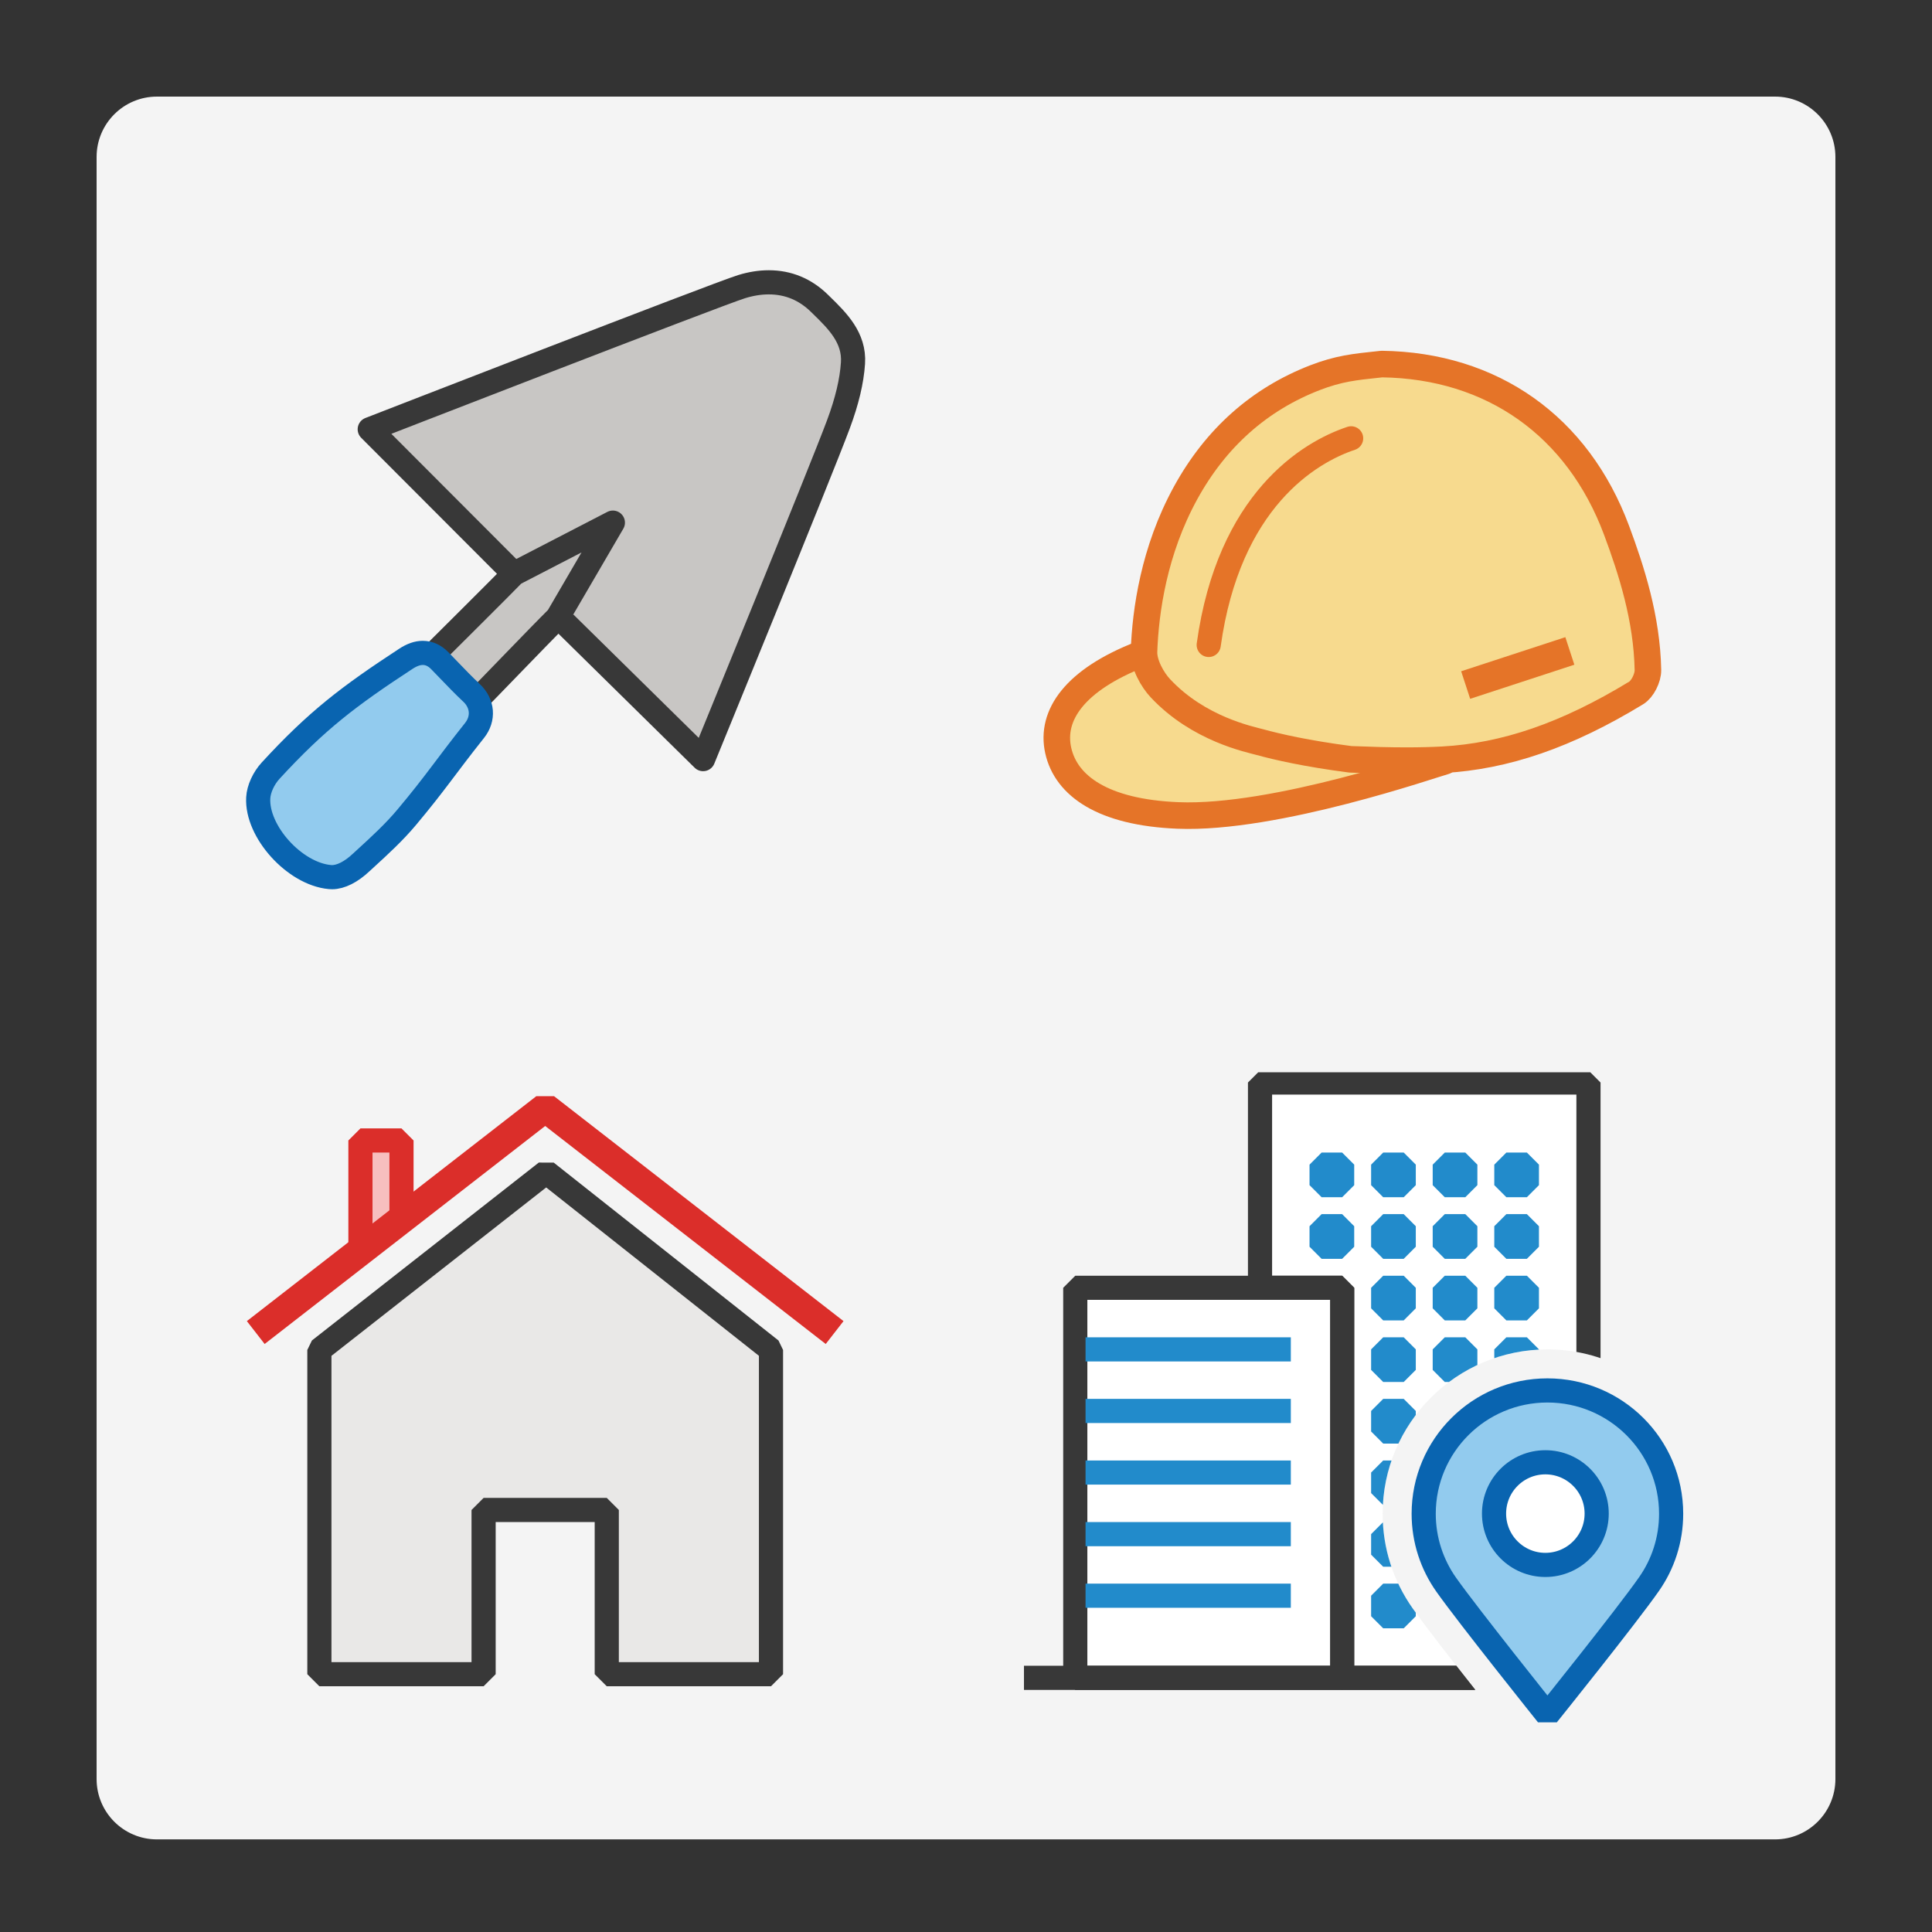 <?xml version="1.0" encoding="utf-8"?>
<!-- Generator: Adobe Illustrator 21.0.0, SVG Export Plug-In . SVG Version: 6.00 Build 0)  -->
<svg version="1.1" id="Layer_1" xmlns="http://www.w3.org/2000/svg" xmlns:xlink="http://www.w3.org/1999/xlink" x="0px" y="0px"
	 viewBox="0 0 80 80" enable-background="new 0 0 80 80" xml:space="preserve">
<rect x="0" y="0" width="80" height="80" fill="#333333" stroke="none"/>
<path fill="#F4F4F4" d="M73.5,76.165h-67c-1.381,0-2.5-1.119-2.5-2.5V6.5C4,5.119,5.119,4,6.5,4h67C74.881,4,76,5.119,76,6.5v67.165
	C76,75.045,74.881,76.165,73.5,76.165z"/>
<g id="icon">
	<path fill="#C8C6C4" stroke="#383838" stroke-linejoin="round" stroke-miterlimit="1" d="M21.062,23.537l-5.752-5.762
		c0,0,14.375-5.59,15.399-5.906c0.386-0.119,0.763-0.179,1.124-0.179c0.805,0,1.511,0.292,2.1,0.87l0.092,0.09
		c0.641,0.626,1.367,1.335,1.295,2.389c-0.05,0.746-0.247,1.573-0.602,2.528c-0.723,1.947-5.604,13.866-5.604,13.866l-5.727-5.636"
		/>
	<path fill="#C8C6C4" stroke="#383838" stroke-linejoin="round" stroke-miterlimit="1" d="M19.723,29.014
		c0.074-0.054,2.587-2.677,3.366-3.448l2.289-3.925l-4.095,2.118c-0.353,0.371-3.448,3.448-3.448,3.448"/>
	<path fill="#92CBEE" stroke="#0964B0" stroke-linejoin="round" stroke-miterlimit="1" d="M13.747,36.322
		c-0.031,0-0.061-0.002-0.091-0.005c-1.459-0.135-3.04-1.884-2.963-3.281c0.02-0.366,0.221-0.807,0.513-1.125
		c1.909-2.079,3.247-3.092,5.596-4.629c0.253-0.166,0.484-0.247,0.704-0.247c0.258,0,0.494,0.108,0.703,0.322
		c0.13,0.133,0.259,0.267,0.388,0.401c0.298,0.311,0.608,0.632,0.925,0.929c0.469,0.439,0.52,1.067,0.127,1.561
		c-1.212,1.524-1.589,2.139-2.811,3.597c-0.52,0.62-1.125,1.175-1.711,1.711l-0.168,0.154C14.541,36.105,14.11,36.322,13.747,36.322
		z"/>
</g>
<g id="icon_1_">
	<polyline fill="#F7BFBF" stroke="#DB2E2A" stroke-miterlimit="1" points="14.925,51.815 14.925,47.225 16.625,47.225 16.625,50.54 
			"/>
	<polyline fill="none" stroke="#DB2E2A" stroke-width="1.2" stroke-miterlimit="1" points="34.56,55.178 22.575,45.865 
		10.59,55.178 	"/>
	<polygon fill="#FFFFFF" points="31.925,55.899 31.925,69.325 26.071,69.325 25.125,69.325 25.125,62.525 20.025,62.525 
		20.025,69.325 13.225,69.325 13.225,55.899 22.618,48.533 	"/>
	<polygon opacity="0.4" fill="#C8C6C4" enable-background="new    " points="31.925,55.899 31.925,69.325 26.071,69.325 
		25.125,69.325 25.125,62.525 20.025,62.525 20.025,69.325 13.225,69.325 13.225,55.899 22.618,48.533 	"/>
	<polygon fill="none" stroke="#383838" stroke-miterlimit="1" points="31.925,55.899 31.925,69.325 26.071,69.325 25.125,69.325 
		25.125,62.525 20.025,62.525 20.025,69.325 13.225,69.325 13.225,55.899 22.618,48.533 	"/>
</g>
<g id="icon_3_">
	<path fill="#F7DA8E" stroke="#E57428" stroke-width="1.1" stroke-linecap="round" stroke-miterlimit="1" d="M59.826,31.523
		c-0.459,0.118-7.012,2.409-11.054,2.243c-3.101-0.127-4.626-1.223-4.953-2.689s0.696-2.924,3.402-3.981"/>
	<path fill="#F7DA8E" stroke="#E57428" stroke-width="1.1" stroke-linecap="round" stroke-miterlimit="1" d="M66.939,21.961
		c-1.606-4.314-5.148-6.824-9.72-6.886h-0.007l-0.006,0.001c-0.078,0.009-0.174,0.02-0.284,0.031
		c-0.312,0.032-0.739,0.076-1.159,0.154c-0.425,0.079-0.864,0.205-1.303,0.375c-2.31,0.892-4.115,2.496-5.364,4.769
		c-1.318,2.399-1.665,4.898-1.725,6.571c-0.019,0.528,0.353,1.176,0.677,1.522c1.585,1.696,3.708,2.117,4.131,2.234
		c0.71,0.195,1.933,0.476,3.739,0.71c0.86,0.033,1.584,0.055,2.32,0.055c0.541,0,1.031-0.013,1.499-0.037
		c2.598-0.141,5.145-1.02,8.014-2.767c0.257-0.156,0.493-0.619,0.486-0.951C68.196,25.606,67.557,23.621,66.939,21.961z"/>
	<path fill="none" stroke="#E57428" stroke-linecap="round" stroke-miterlimit="1" d="M50.05,26.706
		c0.83-5.981,4.153-7.975,5.898-8.556"/>
	<path fill="none" stroke="#E57428" stroke-width="1.2" stroke-miterlimit="1" d="M60.69,28.366l4.314-1.412"/>
</g>
<g id="main">
	<g>
		<defs>
			<path id="SVGID_1_" d="M62.375,71.6H42.4V44.4h27.2v14.294c-1.241-1.707-3.255-2.819-5.525-2.819
				c-3.762,0-6.823,3.053-6.823,6.806c0,1.414,0.431,2.768,1.245,3.92C59.265,67.687,61.483,70.481,62.375,71.6z"/>
		</defs>
		<clipPath id="SVGID_2_">
			<use xlink:href="#SVGID_1_"  overflow="visible"/>
		</clipPath>
		<g id="icon_4_" clip-path="url(#SVGID_2_)">
			<g id="transformed_icon" transform="translate(-1 -1)">
				<polygon fill="#FFFFFF" stroke="#383838" stroke-miterlimit="1" points="56.575,45.825 55.725,45.825 53.175,45.825 
					53.175,54.325 56.575,54.325 56.575,70.475 66.775,70.475 66.775,45.825 				"/>
				<path fill="#FFFFFF" stroke="#383838" stroke-miterlimit="1" d="M45.525,70.475v-16.15h11.05v16.15H45.525z"/>
				<path fill="#FFFFFF" stroke="#228BCB" stroke-miterlimit="1" d="M45.95,56.875h8.5 M45.95,59.425h8.5 M45.95,61.975h8.5
					 M45.95,64.525h8.5 M45.95,67.075h8.5"/>
				<line fill="none" stroke="#383838" stroke-miterlimit="1" x1="43.4" y1="70.475" x2="68.9" y2="70.475"/>
				<path fill="#FFFFFF" stroke="#228BCB" stroke-miterlimit="1" d="M59.125,50.075h-0.85v-0.85h0.85V50.075z M56.575,50.075h-0.85
					v-0.85h0.85V50.075z M61.675,49.225h-0.85v0.85h0.85V49.225z M59.125,51.775h-0.85v0.85h0.85V51.775z M56.575,51.775h-0.85v0.85
					h0.85V51.775z M61.675,51.775h-0.85v0.85h0.85V51.775z M59.125,54.325h-0.85v0.85h0.85V54.325z M61.675,54.325h-0.85v0.85h0.85
					V54.325z M59.125,56.875h-0.85v0.85h0.85V56.875z M61.675,56.875h-0.85v0.85h0.85V56.875z M59.125,59.425h-0.85v0.85h0.85
					V59.425z M61.675,59.425h-0.85v0.85h0.85V59.425z M59.125,61.975h-0.85v0.85h0.85V61.975z M61.675,61.975h-0.85v0.85h0.85
					V61.975z M64.225,49.225h-0.85v0.85h0.85V49.225z M64.225,51.775h-0.85v0.85h0.85V51.775z M64.225,54.325h-0.85v0.85h0.85
					V54.325z M64.225,56.875h-0.85v0.85h0.85V56.875z M64.225,59.425h-0.85v0.85h0.85V59.425z M64.225,61.975h-0.85v0.85h0.85
					V61.975z M59.125,64.525h-0.85v0.85h0.85V64.525z M61.675,64.525h-0.85v0.85h0.85V64.525z M64.225,64.525h-0.85v0.85h0.85
					V64.525z M59.125,67.075h-0.85v0.85h0.85V67.075z M61.675,67.075h-0.85v0.85h0.85V67.075z M64.225,67.075h-0.85v0.85h0.85
					V67.075z"/>
			</g>
		</g>
	</g>
	<g id="overlay">
		<path fill="#92CBEE" stroke="#0964B0" stroke-miterlimit="1" d="M69.198,62.681c0,1.082-0.337,2.085-0.914,2.91
			c-0.925,1.327-4.209,5.414-4.209,5.414s-3.263-4.075-4.19-5.386c-0.587-0.831-0.933-1.845-0.933-2.938
			c0-2.819,2.294-5.106,5.123-5.106C66.903,57.575,69.198,59.861,69.198,62.681z"/>
		<circle fill="#FFFFFF" stroke="#0964B0" stroke-miterlimit="1" cx="63.99" cy="62.675" r="2.125"/>
	</g>
</g>
</svg>
